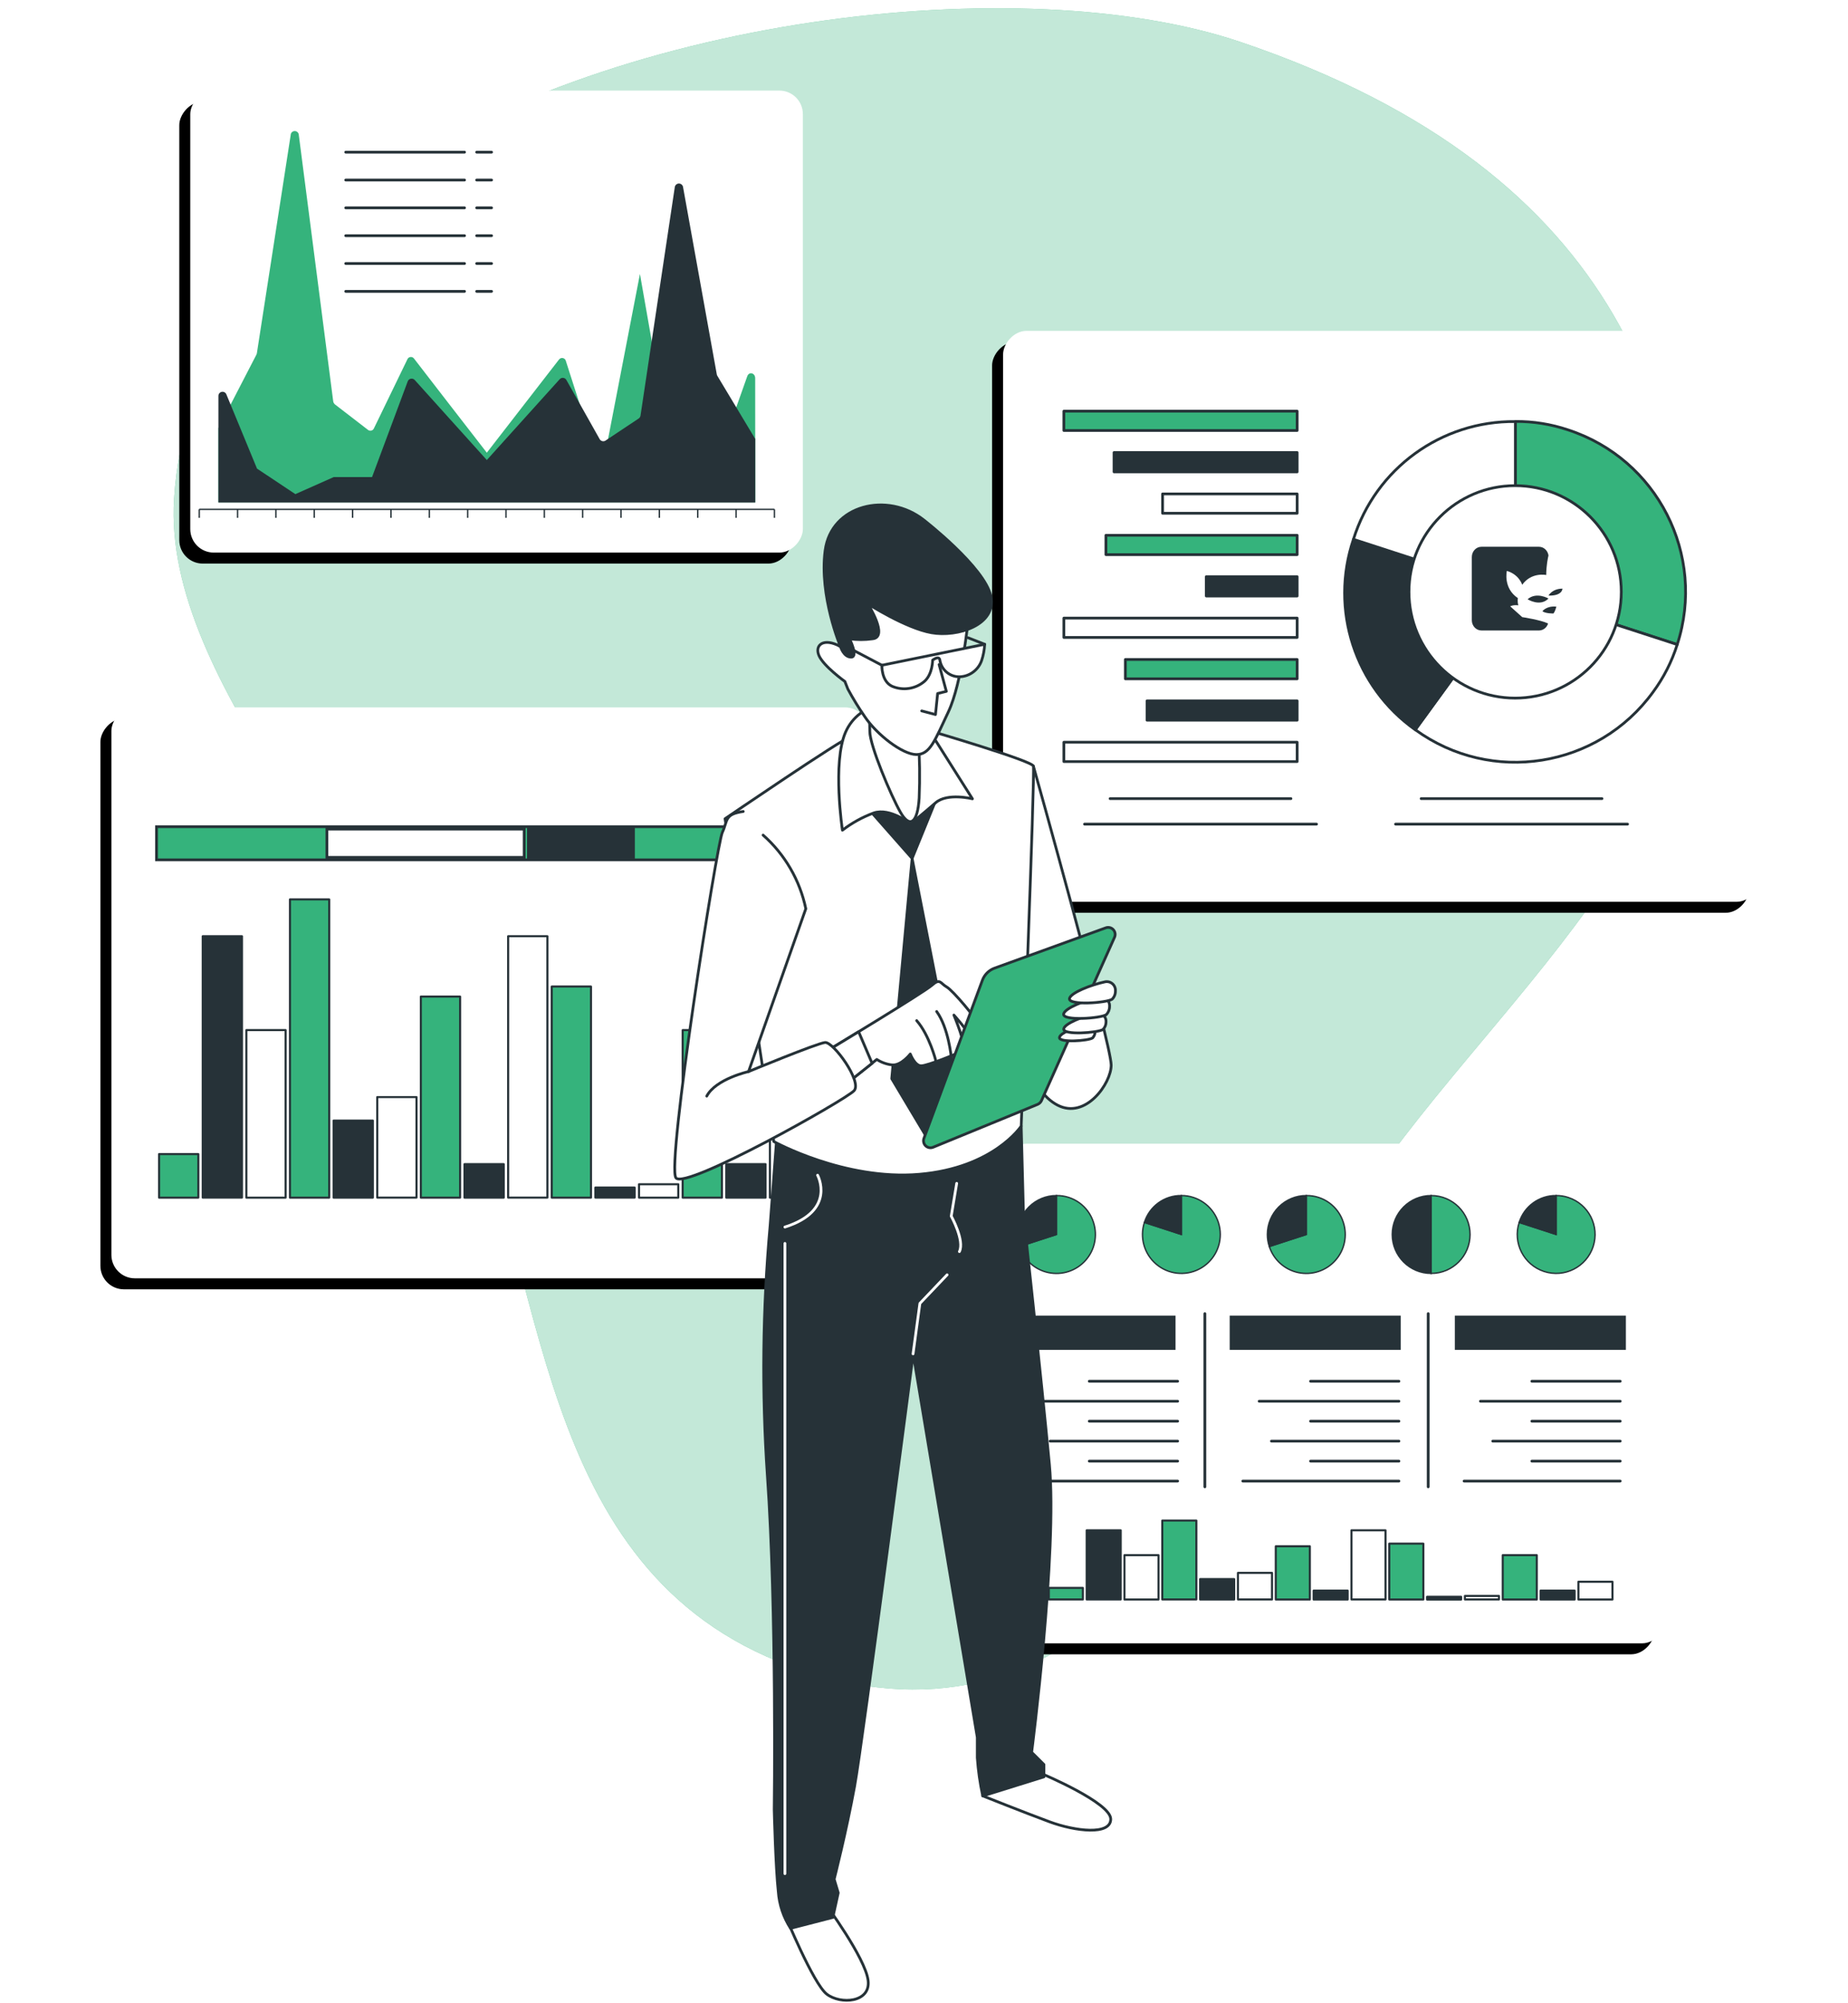 <?xml version="1.0" encoding="UTF-8"?>
<svg width="673px" height="729px" viewBox="0 0 673 729" version="1.1" xmlns="http://www.w3.org/2000/svg" xmlns:xlink="http://www.w3.org/1999/xlink">
    <title>SimplifyYourDataCollection</title>
    <defs>
        <rect id="path-1" x="0" y="87.443" width="275.698" height="207.79" rx="8.55"></rect>
        <filter x="-18.9%" y="-25.0%" width="140.6%" height="153.9%" filterUnits="objectBoundingBox" id="filter-2">
            <feMorphology radius="1" operator="dilate" in="SourceAlpha" result="shadowSpreadOuter1"></feMorphology>
            <feOffset dx="4" dy="4" in="shadowSpreadOuter1" result="shadowOffsetOuter1"></feOffset>
            <feGaussianBlur stdDeviation="17" in="shadowOffsetOuter1" result="shadowBlurOuter1"></feGaussianBlur>
            <feColorMatrix values="0 0 0 0 0.224   0 0 0 0 0.251   0 0 0 0 0.318  0 0 0 0.1 0" type="matrix" in="shadowBlurOuter1"></feColorMatrix>
        </filter>
        <rect id="path-3" x="34.427" y="383.288" width="241.252" height="181.83" rx="8.55"></rect>
        <filter x="-21.6%" y="-28.6%" width="146.4%" height="161.6%" filterUnits="objectBoundingBox" id="filter-4">
            <feMorphology radius="1" operator="dilate" in="SourceAlpha" result="shadowSpreadOuter1"></feMorphology>
            <feOffset dx="4" dy="4" in="shadowSpreadOuter1" result="shadowOffsetOuter1"></feOffset>
            <feGaussianBlur stdDeviation="17" in="shadowOffsetOuter1" result="shadowBlurOuter1"></feGaussianBlur>
            <feColorMatrix values="0 0 0 0 0.224   0 0 0 0 0.251   0 0 0 0 0.318  0 0 0 0.1 0" type="matrix" in="shadowBlurOuter1"></feColorMatrix>
        </filter>
        <rect id="path-5" x="324.739" y="224.484" width="275.698" height="207.79" rx="8.55"></rect>
        <filter x="-18.9%" y="-25.0%" width="140.6%" height="153.9%" filterUnits="objectBoundingBox" id="filter-6">
            <feMorphology radius="1" operator="dilate" in="SourceAlpha" result="shadowSpreadOuter1"></feMorphology>
            <feOffset dx="4" dy="4" in="shadowSpreadOuter1" result="shadowOffsetOuter1"></feOffset>
            <feGaussianBlur stdDeviation="17" in="shadowOffsetOuter1" result="shadowBlurOuter1"></feGaussianBlur>
            <feColorMatrix values="0 0 0 0 0.224   0 0 0 0 0.251   0 0 0 0 0.318  0 0 0 0.1 0" type="matrix" in="shadowBlurOuter1"></feColorMatrix>
        </filter>
        <rect id="path-7" x="348.619" y="1.31942487e-14" width="223.091" height="168.145" rx="8.55"></rect>
        <filter x="-23.3%" y="-30.9%" width="150.2%" height="166.6%" filterUnits="objectBoundingBox" id="filter-8">
            <feMorphology radius="1" operator="dilate" in="SourceAlpha" result="shadowSpreadOuter1"></feMorphology>
            <feOffset dx="4" dy="4" in="shadowSpreadOuter1" result="shadowOffsetOuter1"></feOffset>
            <feGaussianBlur stdDeviation="17" in="shadowOffsetOuter1" result="shadowBlurOuter1"></feGaussianBlur>
            <feColorMatrix values="0 0 0 0 0.224   0 0 0 0 0.251   0 0 0 0 0.318  0 0 0 0.1 0" type="matrix" in="shadowBlurOuter1"></feColorMatrix>
        </filter>
    </defs>
    <g id="Page-1" stroke="none" stroke-width="1" fill="none" fill-rule="evenodd">
        <g id="SimplifyYourDataCollection" transform="translate(340.782, 365.509) scale(-1, 1) translate(-340.782, -365.509) translate(40.563, 3)">
            <g id="freepik--background-simple--inject-87" transform="translate(25.611, 0)" fill-rule="nonzero">
                <path d="M482.852,65.755 C394.166,2.063 242.77,-14.408 163.795,12.22 C21.369,60.277 -1.471,153.662 0.07,237.149 C1.612,320.637 108.626,392.333 137.111,465.31 C165.597,538.287 217.832,636.388 318.719,606.343 C419.605,576.298 415.279,467.668 445.844,394.32 C476.409,320.971 556.349,245.766 552.004,178.433 C548.977,131.416 522.033,93.999 482.852,65.755 Z" id="Path" fill="#35B37C"></path>
                <path d="M482.852,65.755 C394.166,2.063 242.77,-14.408 163.795,12.22 C21.369,60.277 -1.471,153.662 0.07,237.149 C1.612,320.637 108.626,392.333 137.111,465.31 C165.597,538.287 217.832,636.388 318.719,606.343 C419.605,576.298 415.279,467.668 445.844,394.32 C476.409,320.971 556.349,245.766 552.004,178.433 C548.977,131.416 522.033,93.999 482.852,65.755 Z" id="Path" fill="#FFFFFF" opacity="0.7"></path>
            </g>
            <g id="freepik--Charts--inject-87" transform="translate(0, 29.972)">
                <g id="Rectangle">
                    <use fill="black" fill-opacity="1" filter="url(#filter-2)" xlink:href="#path-1"></use>
                    <use fill="#FFFFFF" fill-rule="evenodd" xlink:href="#path-1"></use>
                </g>
                <path d="M89.132,182.48 L30.194,201.606 C19.616,169.035 37.438,134.055 70.006,123.467 C76.17,121.403 82.633,120.374 89.132,120.422 L89.132,182.48 Z" id="Path" stroke="#263238" fill="#35B37C" fill-rule="nonzero" stroke-linecap="round" stroke-linejoin="round"></path>
                <path d="M89.132,182.48 L125.584,232.617 C97.882,252.732 59.12,246.589 38.995,218.894 C35.127,213.657 32.153,207.816 30.194,201.606 L89.132,182.48 Z" id="Path" stroke="#263238" fill="#FFFFFF" fill-rule="nonzero" stroke-linecap="round" stroke-linejoin="round"></path>
                <path d="M89.132,182.48 L148.108,163.317 C156.733,188.848 147.593,217.014 125.621,232.617 L89.132,182.48 Z" id="Path" stroke="#263238" fill="#263238" fill-rule="nonzero" stroke-linecap="round" stroke-linejoin="round"></path>
                <path d="M89.132,182.48 L89.132,120.459 C116.099,120.152 140.072,137.574 148.108,163.317 L89.132,182.48 Z" id="Path" stroke="#263238" fill="#FFFFFF" fill-rule="nonzero" stroke-linecap="round" stroke-linejoin="round"></path>
                <circle id="Oval" stroke="#263238" fill="#FFFFFF" fill-rule="nonzero" stroke-linecap="round" stroke-linejoin="round" cx="89.225" cy="182.443" r="38.661"></circle>
                <rect id="Rectangle" stroke="#263238" fill="#35B37C" fill-rule="nonzero" stroke-linecap="round" stroke-linejoin="round" x="168.609" y="116.671" width="84.954" height="7.038"></rect>
                <rect id="Rectangle" stroke="#263238" fill="#263238" fill-rule="nonzero" stroke-linecap="round" stroke-linejoin="round" x="168.609" y="131.73" width="66.682" height="7.038"></rect>
                <rect id="Rectangle" stroke="#263238" fill="#FFFFFF" fill-rule="nonzero" stroke-linecap="round" stroke-linejoin="round" x="168.609" y="146.79" width="49.004" height="7.038"></rect>
                <rect id="Rectangle" stroke="#263238" fill="#35B37C" fill-rule="nonzero" stroke-linecap="round" stroke-linejoin="round" x="168.609" y="161.85" width="69.635" height="7.038"></rect>
                <rect id="Rectangle" stroke="#263238" fill="#263238" fill-rule="nonzero" stroke-linecap="round" stroke-linejoin="round" x="168.609" y="176.909" width="33.09" height="7.038"></rect>
                <rect id="Rectangle" stroke="#263238" fill="#FFFFFF" fill-rule="nonzero" stroke-linecap="round" stroke-linejoin="round" x="168.609" y="191.988" width="84.954" height="7.038"></rect>
                <rect id="Rectangle" stroke="#263238" fill="#35B37C" fill-rule="nonzero" stroke-linecap="round" stroke-linejoin="round" x="168.609" y="207.047" width="62.56" height="7.038"></rect>
                <rect id="Rectangle" stroke="#263238" fill="#263238" fill-rule="nonzero" stroke-linecap="round" stroke-linejoin="round" x="168.609" y="222.107" width="54.668" height="7.038"></rect>
                <rect id="Rectangle" stroke="#263238" fill="#FFFFFF" fill-rule="nonzero" stroke-linecap="round" stroke-linejoin="round" x="168.609" y="237.167" width="84.954" height="7.038"></rect>
                <line x1="57.602" y1="257.686" x2="123.448" y2="257.686" id="Path" stroke="#263238" stroke-linecap="round" stroke-linejoin="round"></line>
                <line x1="48.28" y1="266.97" x2="132.77" y2="266.97" id="Path" stroke="#263238" stroke-linecap="round" stroke-linejoin="round"></line>
                <line x1="170.874" y1="257.686" x2="236.721" y2="257.686" id="Path" stroke="#263238" stroke-linecap="round" stroke-linejoin="round"></line>
                <line x1="161.553" y1="266.97" x2="246.043" y2="266.97" id="Path" stroke="#263238" stroke-linecap="round" stroke-linejoin="round"></line>
                <g id="Rectangle">
                    <use fill="black" fill-opacity="1" filter="url(#filter-4)" xlink:href="#path-3"></use>
                    <use fill="#FFFFFF" fill-rule="evenodd" xlink:href="#path-3"></use>
                </g>
                <line x1="50.954" y1="469.728" x2="83.135" y2="469.728" id="Path" stroke="#263238" stroke-linecap="round" stroke-linejoin="round"></line>
                <line x1="50.954" y1="477.007" x2="101.852" y2="477.007" id="Path" stroke="#263238" stroke-linecap="round" stroke-linejoin="round"></line>
                <line x1="50.954" y1="484.268" x2="83.135" y2="484.268" id="Path" stroke="#263238" stroke-linecap="round" stroke-linejoin="round"></line>
                <line x1="50.954" y1="491.528" x2="97.377" y2="491.528" id="Path" stroke="#263238" stroke-linecap="round" stroke-linejoin="round"></line>
                <line x1="50.954" y1="498.807" x2="83.135" y2="498.807" id="Path" stroke="#263238" stroke-linecap="round" stroke-linejoin="round"></line>
                <line x1="50.954" y1="506.068" x2="107.813" y2="506.068" id="Path" stroke="#263238" stroke-linecap="round" stroke-linejoin="round"></line>
                <line x1="131.545" y1="469.728" x2="163.725" y2="469.728" id="Path" stroke="#263238" stroke-linecap="round" stroke-linejoin="round"></line>
                <line x1="131.545" y1="477.007" x2="182.443" y2="477.007" id="Path" stroke="#263238" stroke-linecap="round" stroke-linejoin="round"></line>
                <line x1="131.545" y1="484.268" x2="163.725" y2="484.268" id="Path" stroke="#263238" stroke-linecap="round" stroke-linejoin="round"></line>
                <line x1="131.545" y1="491.528" x2="177.968" y2="491.528" id="Path" stroke="#263238" stroke-linecap="round" stroke-linejoin="round"></line>
                <line x1="131.545" y1="498.807" x2="163.725" y2="498.807" id="Path" stroke="#263238" stroke-linecap="round" stroke-linejoin="round"></line>
                <line x1="131.545" y1="506.068" x2="188.404" y2="506.068" id="Path" stroke="#263238" stroke-linecap="round" stroke-linejoin="round"></line>
                <line x1="212.135" y1="469.728" x2="244.316" y2="469.728" id="Path" stroke="#263238" stroke-linecap="round" stroke-linejoin="round"></line>
                <line x1="212.135" y1="477.007" x2="263.015" y2="477.007" id="Path" stroke="#263238" stroke-linecap="round" stroke-linejoin="round"></line>
                <line x1="212.135" y1="484.268" x2="244.316" y2="484.268" id="Path" stroke="#263238" stroke-linecap="round" stroke-linejoin="round"></line>
                <line x1="212.135" y1="491.528" x2="258.54" y2="491.528" id="Path" stroke="#263238" stroke-linecap="round" stroke-linejoin="round"></line>
                <line x1="212.135" y1="498.807" x2="244.316" y2="498.807" id="Path" stroke="#263238" stroke-linecap="round" stroke-linejoin="round"></line>
                <line x1="212.135" y1="506.068" x2="268.994" y2="506.068" id="Path" stroke="#263238" stroke-linecap="round" stroke-linejoin="round"></line>
                <rect id="Rectangle" fill="#263238" fill-rule="nonzero" x="48.893" y="445.848" width="62.281" height="12.46"></rect>
                <rect id="Rectangle" fill="#263238" fill-rule="nonzero" x="130.895" y="445.848" width="62.281" height="12.46"></rect>
                <rect id="Rectangle" fill="#263238" fill-rule="nonzero" x="212.896" y="445.848" width="62.281" height="12.46"></rect>
                <line x1="120.886" y1="445.124" x2="120.886" y2="508.166" id="Path" stroke="#263238" stroke-linecap="round" stroke-linejoin="round"></line>
                <line x1="202.219" y1="445.124" x2="202.219" y2="508.166" id="Path" stroke="#263238" stroke-linecap="round" stroke-linejoin="round"></line>
                <path d="M74.277,416.323 L87.758,411.94 C90.173,419.381 86.1,427.371 78.659,429.788 C71.219,432.206 63.228,428.135 60.808,420.696 C58.388,413.256 62.456,405.264 69.895,402.841 C71.308,402.373 72.788,402.14 74.277,402.154 L74.277,416.323 Z" id="Path" stroke="#263238" stroke-width="0.5" fill="#35B37C" fill-rule="nonzero"></path>
                <path d="M74.277,416.323 L74.277,402.154 C80.439,402.079 85.921,406.058 87.758,411.94 L74.277,416.323 Z" id="Path" stroke="#263238" stroke-width="0.5" fill="#263238" fill-rule="nonzero"></path>
                <path d="M210.761,416.323 L224.242,411.94 C226.014,417.391 224.326,423.372 219.968,427.094 C215.609,430.815 209.438,431.545 204.332,428.941 C199.226,426.338 196.191,420.915 196.643,415.201 C197.096,409.488 200.945,404.609 206.397,402.841 C207.804,402.373 209.278,402.14 210.761,402.154 L210.761,416.323 Z" id="Path" stroke="#263238" stroke-width="0.5" fill="#35B37C" fill-rule="nonzero"></path>
                <path d="M210.761,416.323 L210.761,402.154 C216.925,402.073 222.41,406.054 224.242,411.94 L210.761,416.323 Z" id="Path" stroke="#263238" stroke-width="0.5" fill="#263238" fill-rule="nonzero"></path>
                <path d="M119.809,416.323 L119.809,430.491 C111.984,430.491 105.64,424.148 105.64,416.323 C105.64,408.498 111.984,402.154 119.809,402.154 L119.809,402.154 L119.809,416.323 Z" id="Path" stroke="#263238" stroke-width="0.5" fill="#35B37C" fill-rule="nonzero"></path>
                <path d="M119.809,416.323 L119.809,402.154 C127.634,402.154 133.977,408.498 133.977,416.323 C133.977,424.148 127.634,430.491 119.809,430.491 L119.809,430.491 L119.809,416.323 Z" id="Path" stroke="#263238" stroke-width="0.5" fill="#263238" fill-rule="nonzero"></path>
                <path d="M165.266,416.323 L178.748,420.705 C177.182,425.521 173.166,429.137 168.212,430.189 C163.258,431.241 158.119,429.571 154.731,425.807 C151.342,422.043 150.219,416.757 151.785,411.94 C153.623,406.058 159.104,402.079 165.266,402.154 L165.266,416.323 Z" id="Path" stroke="#263238" stroke-width="0.5" fill="#35B37C" fill-rule="nonzero"></path>
                <path d="M165.266,416.323 L165.266,402.154 C169.027,402.149 172.636,403.64 175.297,406.298 C177.958,408.955 179.453,412.562 179.453,416.323 C179.461,417.812 179.222,419.293 178.748,420.705 L165.266,416.323 Z" id="Path" stroke="#263238" stroke-width="0.5" fill="#263238" fill-rule="nonzero"></path>
                <path d="M256.256,416.323 L269.737,420.705 C268.171,425.521 264.155,429.137 259.201,430.189 C254.247,431.241 249.108,429.571 245.72,425.807 C242.332,422.043 241.209,416.757 242.774,411.94 C244.612,406.058 250.093,402.079 256.256,402.154 L256.256,416.323 Z" id="Path" stroke="#263238" stroke-width="0.5" fill="#35B37C" fill-rule="nonzero"></path>
                <path d="M256.256,416.323 L256.256,402.154 C260.015,402.149 263.622,403.641 266.28,406.299 C268.938,408.957 270.429,412.563 270.424,416.323 C270.438,417.811 270.206,419.292 269.737,420.705 L256.256,416.323 Z" id="Path" stroke="#263238" stroke-width="0.5" fill="#263238" fill-rule="nonzero"></path>
                <rect id="Rectangle" stroke="#263238" stroke-width="0.75" fill="#35B37C" fill-rule="nonzero" stroke-linecap="round" stroke-linejoin="round" x="246.637" y="544.952" width="12.404" height="4.197"></rect>
                <rect id="Rectangle" stroke="#263238" stroke-width="0.75" fill="#263238" fill-rule="nonzero" stroke-linecap="round" stroke-linejoin="round" x="232.858" y="523.987" width="12.404" height="25.161"></rect>
                <rect id="Rectangle" stroke="#263238" stroke-width="0.75" fill="#FFFFFF" fill-rule="nonzero" stroke-linecap="round" stroke-linejoin="round" x="219.099" y="533.03" width="12.404" height="16.137"></rect>
                <rect id="Rectangle" stroke="#263238" stroke-width="0.75" fill="#35B37C" fill-rule="nonzero" stroke-linecap="round" stroke-linejoin="round" x="205.32" y="520.44" width="12.404" height="28.708"></rect>
                <rect id="Rectangle" stroke="#263238" stroke-width="0.75" fill="#263238" fill-rule="nonzero" stroke-linecap="round" stroke-linejoin="round" x="191.542" y="541.739" width="12.404" height="7.428"></rect>
                <rect id="Rectangle" stroke="#263238" stroke-width="0.75" fill="#FFFFFF" fill-rule="nonzero" stroke-linecap="round" stroke-linejoin="round" x="177.763" y="539.474" width="12.404" height="9.675"></rect>
                <rect id="Rectangle" stroke="#263238" stroke-width="0.75" fill="#35B37C" fill-rule="nonzero" stroke-linecap="round" stroke-linejoin="round" x="163.985" y="529.799" width="12.404" height="19.368"></rect>
                <rect id="Rectangle" stroke="#263238" stroke-width="0.75" fill="#263238" fill-rule="nonzero" stroke-linecap="round" stroke-linejoin="round" x="150.207" y="545.936" width="12.404" height="3.231"></rect>
                <rect id="Rectangle" stroke="#263238" stroke-width="0.75" fill="#FFFFFF" fill-rule="nonzero" stroke-linecap="round" stroke-linejoin="round" x="136.428" y="523.987" width="12.404" height="25.161"></rect>
                <rect id="Rectangle" stroke="#263238" stroke-width="0.75" fill="#35B37C" fill-rule="nonzero" stroke-linecap="round" stroke-linejoin="round" x="122.65" y="528.834" width="12.404" height="20.333"></rect>
                <rect id="Rectangle" stroke="#263238" stroke-width="0.75" fill="#263238" fill-rule="nonzero" stroke-linecap="round" stroke-linejoin="round" x="108.89" y="548.183" width="12.404" height="1"></rect>
                <rect id="Rectangle" stroke="#263238" stroke-width="0.75" fill="#FFFFFF" fill-rule="nonzero" stroke-linecap="round" stroke-linejoin="round" x="95.112" y="547.867" width="12.404" height="1.281"></rect>
                <rect id="Rectangle" stroke="#263238" stroke-width="0.75" fill="#35B37C" fill-rule="nonzero" stroke-linecap="round" stroke-linejoin="round" x="81.333" y="533.03" width="12.404" height="16.137"></rect>
                <rect id="Rectangle" stroke="#263238" stroke-width="0.75" fill="#263238" fill-rule="nonzero" stroke-linecap="round" stroke-linejoin="round" x="67.555" y="545.936" width="12.404" height="3.231"></rect>
                <rect id="Rectangle" stroke="#263238" stroke-width="0.75" fill="#FFFFFF" fill-rule="nonzero" stroke-linecap="round" stroke-linejoin="round" x="53.777" y="542.705" width="12.404" height="6.462"></rect>
                <g id="Rectangle">
                    <use fill="black" fill-opacity="1" filter="url(#filter-6)" xlink:href="#path-5"></use>
                    <use fill="#FFFFFF" fill-rule="evenodd" xlink:href="#path-5"></use>
                </g>
                <rect id="Rectangle" stroke="#263238" stroke-width="0.75" fill="#35B37C" fill-rule="nonzero" stroke-linecap="round" stroke-linejoin="round" x="568.776" y="387.058" width="14.298" height="15.858"></rect>
                <rect id="Rectangle" stroke="#263238" stroke-width="0.75" fill="#263238" fill-rule="nonzero" stroke-linecap="round" stroke-linejoin="round" x="552.881" y="307.767" width="14.298" height="95.13"></rect>
                <rect id="Rectangle" stroke="#263238" stroke-width="0.75" fill="#FFFFFF" fill-rule="nonzero" stroke-linecap="round" stroke-linejoin="round" x="536.986" y="341.934" width="14.298" height="60.981"></rect>
                <rect id="Rectangle" stroke="#263238" stroke-width="0.75" fill="#35B37C" fill-rule="nonzero" stroke-linecap="round" stroke-linejoin="round" x="521.109" y="294.36" width="14.298" height="108.556"></rect>
                <rect id="Rectangle" stroke="#263238" stroke-width="0.75" fill="#263238" fill-rule="nonzero" stroke-linecap="round" stroke-linejoin="round" x="505.214" y="374.858" width="14.298" height="28.058"></rect>
                <rect id="Rectangle" stroke="#263238" stroke-width="0.75" fill="#FFFFFF" fill-rule="nonzero" stroke-linecap="round" stroke-linejoin="round" x="489.318" y="366.316" width="14.298" height="36.581"></rect>
                <rect id="Rectangle" stroke="#263238" stroke-width="0.75" fill="#35B37C" fill-rule="nonzero" stroke-linecap="round" stroke-linejoin="round" x="473.442" y="329.734" width="14.298" height="73.181"></rect>
                <rect id="Rectangle" stroke="#263238" stroke-width="0.75" fill="#263238" fill-rule="nonzero" stroke-linecap="round" stroke-linejoin="round" x="457.546" y="390.716" width="14.298" height="12.2"></rect>
                <rect id="Rectangle" stroke="#263238" stroke-width="0.75" fill="#FFFFFF" fill-rule="nonzero" stroke-linecap="round" stroke-linejoin="round" x="441.651" y="307.767" width="14.298" height="95.13"></rect>
                <rect id="Rectangle" stroke="#263238" stroke-width="0.75" fill="#35B37C" fill-rule="nonzero" stroke-linecap="round" stroke-linejoin="round" x="425.774" y="326.076" width="14.298" height="76.84"></rect>
                <rect id="Rectangle" stroke="#263238" stroke-width="0.75" fill="#263238" fill-rule="nonzero" stroke-linecap="round" stroke-linejoin="round" x="409.879" y="399.239" width="14.298" height="3.658"></rect>
                <rect id="Rectangle" stroke="#263238" stroke-width="0.75" fill="#FFFFFF" fill-rule="nonzero" stroke-linecap="round" stroke-linejoin="round" x="393.984" y="398.032" width="14.298" height="4.884"></rect>
                <rect id="Rectangle" stroke="#263238" stroke-width="0.75" fill="#35B37C" fill-rule="nonzero" stroke-linecap="round" stroke-linejoin="round" x="378.089" y="341.934" width="14.298" height="60.981"></rect>
                <rect id="Rectangle" stroke="#263238" stroke-width="0.75" fill="#263238" fill-rule="nonzero" stroke-linecap="round" stroke-linejoin="round" x="362.212" y="390.716" width="14.298" height="12.2"></rect>
                <rect id="Rectangle" stroke="#263238" stroke-width="0.75" fill="#FFFFFF" fill-rule="nonzero" stroke-linecap="round" stroke-linejoin="round" x="346.317" y="378.516" width="14.298" height="24.4"></rect>
                <rect id="Rectangle" stroke="#263238" fill="#35B37C" fill-rule="nonzero" x="348.174" y="267.899" width="235.83" height="12.07"></rect>
                <rect id="Rectangle" stroke="#263238" fill="#263238" fill-rule="nonzero" x="410.306" y="268.771" width="38.253" height="10.306"></rect>
                <rect id="Rectangle" stroke="#263238" fill="#FFFFFF" fill-rule="nonzero" x="450.1" y="268.771" width="71.844" height="10.306"></rect>
                <g id="Rectangle">
                    <use fill="black" fill-opacity="1" filter="url(#filter-8)" xlink:href="#path-7"></use>
                    <use fill="#FFFFFF" fill-rule="evenodd" xlink:href="#path-7"></use>
                </g>
                <line x1="358.981" y1="152.398" x2="568.442" y2="152.398" id="Path" stroke="#263238" stroke-width="0.5"></line>
                <line x1="358.981" y1="152.398" x2="358.981" y2="155.499" id="Path" stroke="#263238" stroke-width="0.5"></line>
                <line x1="372.945" y1="152.398" x2="372.945" y2="155.499" id="Path" stroke="#263238" stroke-width="0.5"></line>
                <line x1="386.909" y1="152.398" x2="386.909" y2="155.499" id="Path" stroke="#263238" stroke-width="0.5"></line>
                <line x1="400.873" y1="152.398" x2="400.873" y2="155.499" id="Path" stroke="#263238" stroke-width="0.5"></line>
                <line x1="414.837" y1="152.398" x2="414.837" y2="155.499" id="Path" stroke="#263238" stroke-width="0.5"></line>
                <line x1="428.801" y1="152.398" x2="428.801" y2="155.499" id="Path" stroke="#263238" stroke-width="0.5"></line>
                <line x1="442.765" y1="152.398" x2="442.765" y2="155.499" id="Path" stroke="#263238" stroke-width="0.5"></line>
                <line x1="456.729" y1="152.398" x2="456.729" y2="155.499" id="Path" stroke="#263238" stroke-width="0.5"></line>
                <line x1="470.693" y1="152.398" x2="470.693" y2="155.499" id="Path" stroke="#263238" stroke-width="0.5"></line>
                <line x1="484.658" y1="152.398" x2="484.658" y2="155.499" id="Path" stroke="#263238" stroke-width="0.5"></line>
                <line x1="498.622" y1="152.398" x2="498.622" y2="155.499" id="Path" stroke="#263238" stroke-width="0.5"></line>
                <line x1="512.586" y1="152.398" x2="512.586" y2="155.499" id="Path" stroke="#263238" stroke-width="0.5"></line>
                <line x1="526.55" y1="152.398" x2="526.55" y2="155.499" id="Path" stroke="#263238" stroke-width="0.5"></line>
                <line x1="540.514" y1="152.398" x2="540.514" y2="155.499" id="Path" stroke="#263238" stroke-width="0.5"></line>
                <line x1="554.478" y1="152.398" x2="554.478" y2="155.499" id="Path" stroke="#263238" stroke-width="0.5"></line>
                <line x1="568.442" y1="152.398" x2="568.442" y2="155.499" id="Path" stroke="#263238" stroke-width="0.5"></line>
                <path d="M365.963,149.872 L561.46,149.872 L561.46,122.854 L547.626,96.114 C547.536,95.926 547.474,95.726 547.44,95.52 L535.147,16.211 C535.147,15.391 534.482,14.725 533.662,14.725 C532.841,14.725 532.176,15.391 532.176,16.211 L519.661,113.031 C519.601,113.495 519.369,113.919 519.011,114.219 L506.959,123.504 C506.607,123.766 506.153,123.849 505.731,123.729 C505.309,123.609 504.967,123.299 504.805,122.891 L492.661,97.841 C492.478,97.363 492.047,97.023 491.539,96.957 C491.031,96.891 490.527,97.109 490.228,97.526 L477.675,113.774 L463.711,131.786 L449.747,113.774 L437.436,97.897 C437.106,97.444 436.539,97.229 435.991,97.35 C435.443,97.47 435.019,97.904 434.911,98.454 L421.912,138.991 L407.948,66.738 L393.984,146.196 L380.02,135.388 L368.878,104.006 C368.247,102.149 365.981,102.744 365.981,104.675 L365.963,149.872 Z" id="Path" fill="#35B37C" fill-rule="nonzero"></path>
                <path d="M561.461,149.928 L365.963,149.928 L365.963,126.772 L379.778,103.784 C379.875,103.625 379.939,103.448 379.964,103.264 L392.257,35.059 C392.396,34.343 393.023,33.826 393.752,33.826 C394.481,33.826 395.108,34.343 395.247,35.059 L407.744,118.323 C407.822,118.739 408.063,119.106 408.412,119.345 L420.464,127.367 C420.813,127.601 421.245,127.679 421.655,127.58 C422.064,127.481 422.414,127.215 422.618,126.847 L434.743,105.306 C434.982,104.884 435.41,104.603 435.893,104.551 C436.375,104.499 436.853,104.684 437.176,105.046 L449.747,118.973 L463.711,134.46 L477.675,118.973 L489.968,105.325 C490.325,104.936 490.857,104.759 491.375,104.858 C491.893,104.956 492.323,105.315 492.512,105.808 L505.511,140.662 L519.475,140.662 L533.439,146.864 L547.403,137.58 L558.545,110.598 C558.799,109.903 559.522,109.497 560.248,109.64 C560.975,109.783 561.489,110.434 561.461,111.174 L561.461,149.928 Z" id="Path" fill="#263238" fill-rule="nonzero"></path>
                <line x1="471.826" y1="22.413" x2="515.093" y2="22.413" id="Path" stroke="#263238" stroke-linecap="round" stroke-linejoin="round"></line>
                <line x1="471.826" y1="32.552" x2="515.093" y2="32.552" id="Path" stroke="#263238" stroke-linecap="round" stroke-linejoin="round"></line>
                <line x1="471.826" y1="42.672" x2="515.093" y2="42.672" id="Path" stroke="#263238" stroke-linecap="round" stroke-linejoin="round"></line>
                <line x1="471.826" y1="52.811" x2="515.093" y2="52.811" id="Path" stroke="#263238" stroke-linecap="round" stroke-linejoin="round"></line>
                <line x1="471.826" y1="62.931" x2="515.093" y2="62.931" id="Path" stroke="#263238" stroke-linecap="round" stroke-linejoin="round"></line>
                <line x1="471.826" y1="73.07" x2="515.093" y2="73.07" id="Path" stroke="#263238" stroke-linecap="round" stroke-linejoin="round"></line>
                <line x1="461.984" y1="22.413" x2="467.407" y2="22.413" id="Path" stroke="#263238" stroke-linecap="round" stroke-linejoin="round"></line>
                <line x1="461.984" y1="32.552" x2="467.407" y2="32.552" id="Path" stroke="#263238" stroke-linecap="round" stroke-linejoin="round"></line>
                <line x1="461.984" y1="42.672" x2="467.407" y2="42.672" id="Path" stroke="#263238" stroke-linecap="round" stroke-linejoin="round"></line>
                <line x1="461.984" y1="52.811" x2="467.407" y2="52.811" id="Path" stroke="#263238" stroke-linecap="round" stroke-linejoin="round"></line>
                <line x1="461.984" y1="62.931" x2="467.407" y2="62.931" id="Path" stroke="#263238" stroke-linecap="round" stroke-linejoin="round"></line>
                <line x1="461.984" y1="73.07" x2="467.407" y2="73.07" id="Path" stroke="#263238" stroke-linecap="round" stroke-linejoin="round"></line>
            </g>
            <path d="M84.76,204.783 C84.76,204.783 83.316,211.038 88.781,214.688 C88.781,214.688 88.529,215.979 88.956,217.304 C88.956,217.304 87.156,217.041 85.984,217.678 C85.984,217.678 88.21,219.688 90.354,221.602 C90.354,221.602 97.137,222.616 99.777,223.934 C99.294,225.445 97.966,226.461 96.472,226.462 L75.496,226.462 C73.566,226.462 72,224.789 72,222.724 L72,199.738 C72,197.673 73.566,196 75.496,196 L96.472,196 C98.195,196.001 99.66,197.345 99.923,199.167 C99.749,199.871 99.127,202.643 99.094,206.279 C99.094,206.278 93.725,205.114 90.354,209.829 C90.354,209.829 89.232,206.086 84.76,204.783 Z M97.716,219.45 C97.716,219.45 99.207,217.409 102.793,217.79 C102.793,217.79 102.379,219.52 101.724,220.281 C101.724,220.281 98.753,220.326 97.716,219.45 Z M92.308,215.1 C95.536,212.27 99.923,214.833 99.923,214.833 C96.86,217.987 92.308,215.1 92.308,215.1 L92.308,215.1 Z M99.923,213.764 C99.923,213.764 101.229,211.266 105,211.231 C105,211.231 105.097,213.901 99.923,213.764 L99.923,213.764 Z" id="Fill-1-Copy-3" fill="#263238" transform="translate(88.5, 211.231) scale(-1, 1) translate(-88.5, -211.231) "></path>
            <g id="freepik--Character--inject-87" transform="translate(234.779, 180.77)">
                <path d="M29.888,95.041 C29.888,95.041 1.552,196.113 1.552,203.894 C1.552,210.523 10.836,223.763 21.086,218.452 C31.337,213.141 33.658,196.615 33.658,196.615 L29.888,95.041 Z" id="Path" stroke="#263238" fill="#FFFFFF" fill-rule="nonzero" stroke-linecap="round" stroke-linejoin="round"></path>
                <path d="M105.688,509.061 C105.688,509.061 91.185,528.651 90.09,536.915 C88.994,545.178 100.21,545.828 105.15,541.984 C110.089,538.14 120.376,513.072 120.376,513.072 L105.688,509.061 Z" id="Path" stroke="#263238" fill="#FFFFFF" fill-rule="nonzero" stroke-linecap="round" stroke-linejoin="round"></path>
                <path d="M26.546,461.895 C26.546,461.895 1.719,472.331 1.719,478.292 C1.719,484.252 14.624,482.748 24.002,479.276 C33.379,475.803 48.328,469.843 48.328,469.843 C48.328,469.843 33.992,460.409 26.546,461.895 Z" id="Path" stroke="#263238" fill="#FFFFFF" fill-rule="nonzero" stroke-linecap="round" stroke-linejoin="round"></path>
                <path d="M34.326,226.065 L33.491,258.339 C33.491,258.339 27.047,317.426 24.058,349.217 C21.068,381.007 30.52,453.984 30.52,453.984 L26.044,458.441 L26.044,462.916 L48.328,469.861 C49.321,465.278 49.985,460.63 50.314,455.953 L50.314,448.525 L73.656,309.014 C73.656,309.014 92.021,450.029 95.011,466.407 C98,482.785 102.438,500.166 102.438,500.166 L100.953,505.124 L102.921,514.075 L118.315,518.048 C120.917,514.03 122.457,509.417 122.79,504.641 C123.774,495.691 124.276,474.838 124.276,474.838 C124.276,474.838 123.292,402.418 126.764,353.209 C128.832,322.944 128.496,292.562 125.761,262.35 L123.292,229.594 C94.251,239.667 62.478,238.407 34.326,226.065 L34.326,226.065 Z" id="Path" stroke="#263238" fill="#263238" fill-rule="nonzero" stroke-linecap="round" stroke-linejoin="round"></path>
                <polyline id="Path" stroke="#FFFFFF" stroke-linecap="round" stroke-linejoin="round" points="73.712 308.977 71.223 290.612 61.307 280.195"></polyline>
                <path d="M108.473,243.948 C108.473,243.948 101.51,256.853 120.376,262.814" id="Path" stroke="#FFFFFF" stroke-linecap="round" stroke-linejoin="round"></path>
                <line x1="120.376" y1="268.775" x2="120.376" y2="498.142" id="Path" stroke="#FFFFFF" stroke-linecap="round" stroke-linejoin="round"></line>
                <path d="M57.816,246.919 L59.803,258.84 C59.803,258.84 54.845,267.772 56.832,271.746" id="Path" stroke="#FFFFFF" stroke-linecap="round" stroke-linejoin="round"></path>
                <path d="M67.77,82.154 C67.77,82.154 30.538,93.054 29.888,95.041 C29.238,97.028 34.326,226.065 34.326,226.065 C34.326,226.065 44.261,241.292 71.465,243.613 C98.669,245.935 124.424,231.692 124.424,231.692 L142.177,114.204 C142.177,114.204 99.467,85.069 96.496,84.401 C93.525,83.732 76.051,79.833 67.77,82.154 Z" id="Path" stroke="#263238" fill="#FFFFFF" fill-rule="nonzero" stroke-linecap="round" stroke-linejoin="round"></path>
                <path d="M65.207,106.962 L74.046,128.651 L89.161,111.53 C89.161,111.53 88.029,100.686 78.02,99.553 C72.531,98.664 67.174,101.761 65.207,106.962 L65.207,106.962 Z" id="Path" stroke="#263238" fill="#263238" fill-rule="nonzero" stroke-linecap="round" stroke-linejoin="round"></path>
                <path d="M67.77,82.154 L52.079,106.962 C52.079,106.962 61.215,104.678 65.486,108.392 C69.757,112.106 74.622,116.098 74.622,116.098 C74.622,116.098 82.049,110.1 88.029,112.106 C92.123,113.613 95.967,115.729 99.43,118.382 C99.43,118.382 103.144,93.852 98.297,82.729 C93.451,71.606 78.038,67.595 67.77,82.154 Z" id="Path" stroke="#263238" fill="#FFFFFF" fill-rule="nonzero" stroke-linecap="round" stroke-linejoin="round"></path>
                <path d="M71.762,84.995 C71.284,92.214 71.192,99.454 71.483,106.684 C72.041,115.82 74.9,117.825 78.317,111.827 C81.734,105.83 89.458,87.576 89.458,82.432 C89.47,79.194 89.656,75.958 90.016,72.739 C90.016,72.739 78.038,85.533 71.762,84.995 Z" id="Path" stroke="#263238" fill="#FFFFFF" fill-rule="nonzero" stroke-linecap="round" stroke-linejoin="round"></path>
                <polygon id="Path" stroke="#263238" fill="#263238" fill-rule="nonzero" stroke-linecap="round" stroke-linejoin="round" points="74.046 128.651 59.209 204.247 69.199 229.352 81.474 208.815"></polygon>
                <path d="M103.181,197.599 C103.181,197.599 69.757,177.414 66.785,174.777 C63.814,172.14 63.796,174.109 61.475,175.427 C59.153,176.745 50.556,187.014 48.903,190.282 C47.251,193.551 44.595,198.23 47.919,198.899 C51.243,199.567 53.88,193.328 53.88,192.269 C53.88,191.211 58.838,185.659 58.838,185.659 C58.838,185.659 53.88,197.562 55.532,198.564 C57.185,199.567 68.438,204.135 70.759,204.135 C73.08,204.135 74.714,199.827 74.714,199.827 C74.714,199.827 78.038,204.135 81.344,203.801 C83.33,203.581 85.238,202.901 86.914,201.814 L98.167,210.746 L103.181,197.599 Z" id="Path" stroke="#263238" fill="#FFFFFF" fill-rule="nonzero" stroke-linecap="round" stroke-linejoin="round"></path>
                <path d="M103.181,197.599 C103.181,197.599 99.022,195.092 93.525,191.731 L88.623,203.225 L98.223,210.839 L103.181,197.599 Z" id="Path" stroke="#263238" fill="#FFFFFF" fill-rule="nonzero" stroke-linecap="round" stroke-linejoin="round"></path>
                <path d="M59.803,200.923 C59.803,200.923 60.806,190.32 65.114,184.359" id="Path" stroke="#263238" stroke-linecap="round" stroke-linejoin="round"></path>
                <path d="M65.43,202.241 C65.43,202.241 67.751,192.956 72.393,187.683" id="Path" stroke="#263238" stroke-linecap="round" stroke-linejoin="round"></path>
                <path d="M128.324,120.165 C120.384,127.185 114.925,136.584 112.763,146.96 L133.616,206.233 C133.616,206.233 108.789,195.965 105.762,195.649 C102.736,195.333 92.188,209.873 95.178,213.178 C98.167,216.484 156.456,249.258 160.04,244.95 C163.624,240.642 145.185,123.489 143.161,119.181 C141.137,114.873 142.511,112.57 135.547,111.567" id="Path" stroke="#263238" fill="#FFFFFF" fill-rule="nonzero" stroke-linecap="round" stroke-linejoin="round"></path>
                <path d="M133.616,206.233 C133.616,206.233 145.538,208.889 148.843,215.165" id="Path" stroke="#263238" fill="#FFFFFF" fill-rule="nonzero" stroke-linecap="round" stroke-linejoin="round"></path>
                <path d="M0.363,157.415 L26.954,216.837 C27.231,217.426 27.713,217.895 28.31,218.155 L66.358,233.753 C67.288,234.152 68.366,233.962 69.103,233.269 C69.84,232.576 70.097,231.512 69.757,230.559 L48.458,172.995 C47.702,170.95 46.086,169.341 44.038,168.594 L3.594,153.942 C2.619,153.554 1.505,153.804 0.79,154.573 C0.075,155.341 -0.094,156.47 0.363,157.415 L0.363,157.415 Z" id="Path" stroke="#263238" fill="#35B37C" fill-rule="nonzero" stroke-linecap="round" stroke-linejoin="round"></path>
                <path d="M10.335,189.094 C9.581,188.938 8.798,189.148 8.223,189.661 C7.649,190.173 7.351,190.927 7.42,191.694 C7.411,192.551 7.738,193.377 8.329,193.996 C9.796,195.036 20.808,195.853 20.381,193.774 C20.102,192.158 14.42,189.893 10.335,189.094 Z" id="Path" stroke="#263238" fill="#FFFFFF" fill-rule="nonzero" stroke-linecap="round" stroke-linejoin="round"></path>
                <path d="M6.9,185.083 C6.004,184.898 5.074,185.147 4.39,185.754 C3.707,186.361 3.35,187.255 3.427,188.166 C3.418,189.184 3.812,190.165 4.523,190.895 C6.25,192.121 19.378,193.105 18.821,190.635 C18.431,188.723 11.69,186.03 6.9,185.083 Z" id="Path" stroke="#263238" fill="#FFFFFF" fill-rule="nonzero" stroke-linecap="round" stroke-linejoin="round"></path>
                <path d="M5.86,179.178 C4.894,179.002 3.902,179.284 3.174,179.943 C2.446,180.601 2.066,181.561 2.146,182.539 C2.138,183.647 2.565,184.713 3.334,185.51 C5.191,186.847 19.415,187.924 18.877,185.25 C18.413,183.152 11.078,180.237 5.86,179.178 Z" id="Path" stroke="#263238" fill="#FFFFFF" fill-rule="nonzero" stroke-linecap="round" stroke-linejoin="round"></path>
                <path d="M3.724,173.552 C2.759,173.375 1.766,173.658 1.039,174.316 C0.311,174.975 -0.069,175.934 0.01,176.913 C-0.016,178.024 0.413,179.097 1.199,179.884 C3.056,181.221 17.28,182.298 16.741,179.624 C16.258,177.525 8.942,174.666 3.724,173.552 Z" id="Path" stroke="#263238" fill="#FFFFFF" fill-rule="nonzero" stroke-linecap="round" stroke-linejoin="round"></path>
                <path d="M53.657,42.081 C53.657,42.081 55.885,64.81 60.862,75.339 C65.838,85.868 67.51,90.844 72.505,90.844 C77.5,90.844 86.914,83.639 91.334,76.991 C93.549,73.78 95.588,70.451 97.443,67.02 L98.539,64.253 C98.539,64.253 106.301,58.682 107.972,54.838 C109.643,50.995 106.301,48.191 100.21,51.514 C100.21,51.514 102.42,34.338 97.982,23.809 C93.544,13.28 59.766,23.252 53.657,42.081 Z" id="Path" stroke="#263238" fill="#FFFFFF" fill-rule="nonzero"></path>
                <path d="M47.622,50.716 L85.058,58.348 C85.058,58.348 85.318,64.16 81.344,65.998 C77.359,67.704 72.751,66.983 69.478,64.142 C66.581,61.505 66.581,56.491 66.581,56.491 C66.581,56.491 64.204,54.634 63.944,56.491 C63.391,60.071 60.248,62.672 56.628,62.545 C53.055,62.37 49.943,60.051 48.755,56.677 C48.109,54.75 47.728,52.745 47.622,50.716 L47.622,50.716 Z" id="Path" stroke="#263238" fill="#FFFFFF" fill-rule="nonzero" stroke-linecap="round" stroke-linejoin="round"></path>
                <line x1="85.058" y1="58.348" x2="100.619" y2="50.177" id="Path" stroke="#263238" stroke-linecap="round" stroke-linejoin="round"></line>
                <line x1="47.622" y1="50.716" x2="53.676" y2="48.339" id="Path" stroke="#263238" stroke-linecap="round" stroke-linejoin="round"></line>
                <polyline id="Path" stroke="#263238" fill="#FFFFFF" fill-rule="nonzero" stroke-linecap="round" stroke-linejoin="round" points="64.223 58.088 61.586 67.855 64.761 68.635 65.541 76.286 70.555 74.967"></polyline>
                <path d="M69.757,5.518 C69.757,5.518 47.585,22.695 45.375,33.224 C43.165,43.752 57.557,48.191 66.99,46.519 C76.423,44.848 90.183,35.991 90.183,35.991 C90.183,35.991 82.421,48.191 88.511,48.729 C91.27,49.127 94.072,49.127 96.83,48.729 C96.83,48.729 93.507,55.395 96.273,55.395 C99.04,55.395 100.154,51.514 100.154,51.514 C100.154,51.514 107.916,33.224 105.725,16.604 C103.534,-0.015 83.034,-5.01 69.757,5.518 Z" id="Path" stroke="#263238" fill="#263238" fill-rule="nonzero"></path>
            </g>
        </g>
    </g>
</svg>
